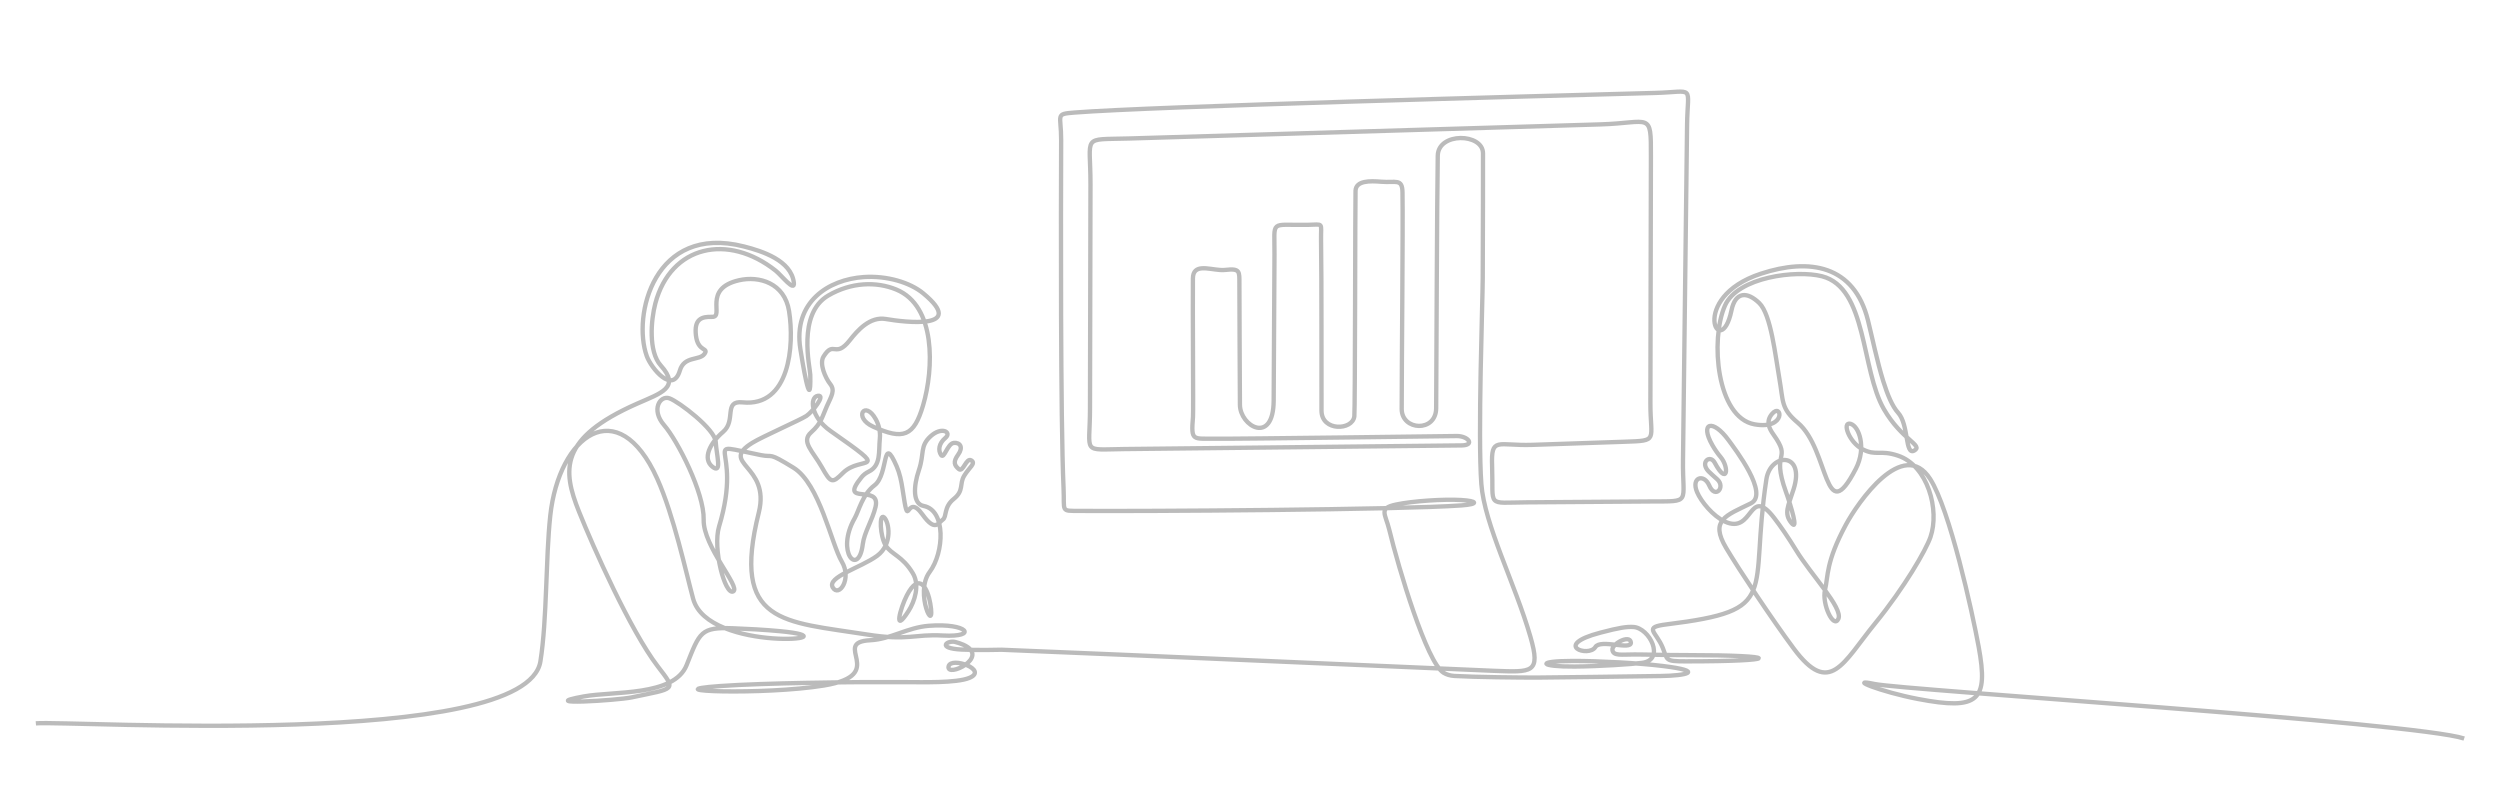 <?xml version="1.0" encoding="UTF-8"?>
<svg id="Layer_1" xmlns="http://www.w3.org/2000/svg" version="1.1" viewBox="0 0 8192 2572.936">
  <!-- Generator: Adobe Illustrator 29.3.1, SVG Export Plug-In . SVG Version: 2.1.0 Build 151)  -->
  <defs>
    <style>
      .st0 {
        fill: none;
        stroke: #bbb;
        stroke-miterlimit: 9.508;
        stroke-width: 14.262px;
      }
    </style>
  </defs>
  <path class="st0" d="M8074.581,2420.046c-158.282-52.795-1837.584-158.795-1931.758-178.699-92.525-19.553,20.174,25.79,142.419,49.15,198.967,38.021,230.888,5.662,198.476-170.935-21.38-116.474-94.909-450.385-158.976-550.154-88.435-137.73-237.11,77.046-276.465,150.508-65.918,123.046-57.128,166.99-68.114,213.131-10.986,46.142,28.566,129.639,43.943,94.482,15.384-35.156-90.086-145.019-138.424-224.119-26.247-42.948-51.845-80.065-72.224-106.431-84.912-109.858-66.105,56.596-161.782,11.947-38.465-17.949-77.469-65.125-90.668-96.283-20.741-48.97,22.574-61.863,39.912-21.615,19.888,46.173,53.807,5.151,26.587-19.979-10.847-10.013-21.411-18.617-29.058-26.598-28.854-30.119,5.334-56.251,20.266-28.334,41.441,77.477,48.734,15.894,19.226-18.674-8.96-10.497-18.757-24.455-26.83-38.646-42.516-74.741,1.285-87.233,52.84-16.585,21.818,29.899,134.741,176.962,72.868,207.393-81.403,40.034-134.996,54.397-80.579,145.987,42.685,71.847,150.246,233.74,221.378,329.475,118.679,159.725,161.338,46.921,266.848-82.473,96.065-117.811,166.302-239.714,181.207-282.579,30.805-88.556-8.403-234.244-106.562-266.964-59.324-19.775-70.862,2.196-115.906-20.875-45.044-23.07-68.116-91.186-39.552-83.495,28.564,7.69,52.735,79.101,17.58,147.215-104.877,203.198-86.174-62.917-190.064-150.51-56.03-47.241-47.241-69.214-60.423-143.919-13.183-74.706-27.465-210.934-65.917-248.287-38.455-37.352-78.003-39.549-91.185,24.17-35.47,171.426-145.679-40.831,96.697-120.556,159.277-52.394,305.37-27.863,350.438,152.418,14.297,57.189,30.131,135.14,50.232,199.737,13.88,44.603,29.795,82.841,48.642,103.481,35.699,39.101,22.203,140.799,52.735,124.144,31.692-17.286-40.712-34.572-99.066-135.512-75.6-130.781-54.492-397.764-203.056-435.769-83.312-21.313-276.469,1.898-317.914,96.206-49.312,112.212-26.573,367.016,96.754,388.951,106.074,18.866,90.091-73.722,56.985-33.648-20.014,24.222-9.54,46.43,5.257,67.233,61.812,86.893-8.978,49.296,40.547,186.938,18.084,50.257,41.759,131.467,18.39,102.906-25.69-31.4-10.999-54.559,6.958-110.875,39.36-123.467-75.822-120.187-89.212-32.25-58.212,382.266,52.076,428.228-326.541,475.144-78.72,9.756-34.98,22.635-13.077,76.666,16.478,40.648,6.107,44.558,75.32,44.558,318.328,0,318.651-20.391,3.781-20.391-80.201,0-128.539-2.197-171.385-2.197s-69.213,5.494-72.509-14.281c-3.296-19.775,57.13-52.733,60.425-25.268,3.298,27.465-99.975-12.085-116.454,15.38-20.761,34.602-143.705-5.087,16.48-47.241,62.624-16.48,85.693-19.775,107.664-18.676,53.877,2.694,105.687,107.512,29.665,117.552-34.81,4.598-142.137,11.567-221.874,12.184-113.817.883-129.799-18.243-5.267-18.393,86.076-.104,215.587,6.815,294.661,16.576,139.93,17.272,78.033,31.763-7.453,32.808-96.79,1.184-351.122,5.164-407.232,5.164-52.93,0-202.505-1.406-268.494-5.373-14.234-.855-25.822-4.592-35.549-10.52-55.349-33.738-147.555-343.332-177.818-468.411-12.76-52.736-36.242-70.367,22.295-82.763,54.881-11.623,156.141-18.202,213.305-14.818,53.209,3.151,59.072,13.481.887,17.714-197.775,14.387-1048.616,19.547-1252.213,18.008-62.434-.472-47.998,4.502-51.606-75.166-10.222-225.576-8.717-902.007-7.88-1140.334.293-84.334-21.236-84.708,44.457-89.892,250.827-19.796,1521.619-54.218,1900.89-64.194,134.383-3.534,107.338-29.526,105.695,105.49l-13.35,1098.131c-1.751,144.063,29.068,134.033-105.077,134.985l-407.577,2.89c-133.768.948-107.959,18.71-112.871-118.829-3.496-97.853,16.868-65.617,131.965-69.502l301.923-10.191c113.847-3.842,84.534-1.982,84.799-127.298l1.702-808.795c.313-147.874-.815-108.771-164.731-103.868l-1545.682,46.237c-157.72,4.718-125.663-14.405-126.02,150.54l-1.597,737.011c-.32,148.04-28.888,131.644,112.758,130.114l1106.426-11.962M4788.762,1459.562c45.659-.491,22.635-30.766-14.926-30.766-15.379,0-729.481,9.885-788.805,8.787-76.331-1.413-82.733,11.237-75.862-71.275,1.534-18.415-1.317-361.81-.243-453.952.567-48.763,49.529-30.368,89.117-27.698,6.137.414,12.055.451,17.528-.2,48.857-5.816,45.426,6.359,45.664,43.893.499,78.379.844,298.359,1.764,398.197.647,70.214,109.59,133.062,110.562-13.682.729-109.995,1.742-351.964,2.649-478.887.832-116.207-17.488-95.177,108.23-97.192,54.874-.878,43.39-10.248,44.35,50.816,2.009,127.561,1.139,457.528,1.516,558.116.26,68.757,102.071,65.372,107.596,18.404,2.616-22.239,2.619-716.453,3.925-739.564,1.859-32.788,46.623-32.182,84.305-29.027,47.436,3.973,68.751-11.9,69.541,34.572,1.961,115.611-2.684,574.845-2.596,710.012.045,71.306,112.398,77.618,112.933-2.406.979-146.059,2.681-685.874,5.242-827.493,1.404-77.659,147.868-74.076,148.241-7.942.347,60.578-.283,231.134-.884,409.369-.268,79.559-16.323,513.426-4.598,673.765,9.739,133.208,111.279,328.612,160.935,501.383,34.607,120.411,5.749,115.778-120.833,111.312-79.512-2.806-1262.687-55.487-1612.267-69.036,0,0-78.015,2.072-130.503-.56-85.362-4.285-45.991-31.773-20.605-24.722,6.836,1.9,16.776,4.666,26.263,8.972,90.476,41.065-57.414,110.091-48.68,70.785,7.411-33.351,131.595,11.354,68.188,37.71-42.436,17.642-154.972,13.924-211.009,13.924h-142.821c-18.022,0-318.311,2.444-462.563,12.8-232.85,16.712,145.047,30.413,340.011-1.771,216.242-35.694,18.239-141.655,152.215-148.354,65.918-3.296,120.848-41.749,191.159-47.242,127.465-9.957,163.577,38.206,46.144,31.86-95.95-5.185-112.643,18.123-248.288-3.296-273.966-43.259-446.617-32.839-354.852-399.896,39.198-156.804-132.764-159.066-20.875-228.513,31.859-19.775,157.103-74.706,176.877-87.89,19.778-13.183,64.82-70.311,37.354-65.917-27.467,4.394-24.171,69.214,41.746,115.355,206.532,144.571,100.397,77.58,40.65,137.328-35.155,35.156-39.55,34.057-69.215-18.676-29.661-52.735-69.42-83.859-35.153-114.256,34.263-30.396,36.254-51.634,51.633-85.692,15.383-34.058,27.467-51.635,10.988-72.509-16.48-20.873-36.254-67.016-21.972-90.087,34.09-55.07,37.691,8.186,86.146-53.505,25.733-32.764,65.938-78.478,118.195-69.54,60.746,10.391,267.864,36.203,122.365-84.178-42.918-35.508-118.75-58.53-195.049-53.331-114.894,7.829-232.282,81.258-207.462,236.384,3.982,24.877,35.597,224.315,32.409,84.045-.55-24.17-43.793-199.767,58.776-259.823,75.422-44.162,157.545-46.543,222.813-19.811,130.615,53.492,123.505,259.273,87.972,379.703-29.968,101.576-64.318,114.491-163.567,69.671-66.145-29.871-27.462-88.672,8.432-24.559,9.76,17.434,15.829,40.671,13.54,63.01-4.393,42.846,4.395,88.988-36.254,108.763-10.211,4.968-18.065,11.459-23.907,18.658-78.088,96.165,64.359,18.782,46.068,97.063-10.137,43.391-37.101,83.037-41.936,122.683-13.295,109.037-90.188,25.989-26.367-85.693,13.185-23.071,25.27-78.002,64.818-107.665,46.991-35.243,24.079-172.94,72.509-62.621,9.992,22.759,15.496,49.164,19.206,74.113,22.842,153.649,8.8,4.945,65.942,84.642,41.746,58.228,51.635,26.367,65.917,16.48,14.282-9.888,2.196-40.649,36.254-68.115,34.058-27.465,17.578-48.339,34.058-75.804,16.478-27.466,39.548-40.649,23.072-50.537-16.481-9.887-26.37,40.648-40.652,28.564-14.28-12.084-19.771-23.071-2.196-47.241,17.578-24.169,6.594-40.648-14.282-38.451-20.873,2.197-31.859,54.931-41.748,39.551-9.887-15.38-7.69-37.353,14.282-56.03,21.972-18.677-12.085-38.453-48.338-5.494-36.254,32.959-19.774,56.03-38.451,110.961-18.679,54.93-19.778,110.964,15.379,117.556,73.983,13.871,67.476,152.828,19.776,216.429-51.663,68.882,21.1,214.107,2.129,103.159-8.02-46.915-35.097-107.585-76.826-26.43-21.718,42.235-45.254,130.545,5.452,51.179,20.493-32.08,37.478-84.658,14.315-123.511-34.056-57.128-70.313-61.523-88.991-91.185-18.675-29.663-21.972-106.566-5.492-92.284,16.478,14.282,29.665,87.889-23.07,126.341-52.735,38.452-164.794,69.214-145.017,103.27,19.773,34.057,63.718-27.466,29.661-84.594-34.058-57.128-72.509-254.882-158.2-307.615-85.693-52.734-64.138-32.861-106.364-41.233-216.279-42.882-54.107-41.818-137.529,233.492-21.972,72.507,19.774,226.316,46.144,213.133,26.367-13.184-98.878-147.215-96.68-235.105,2.197-87.89-85.693-259.277-129.638-309.813-43.945-50.536-13.183-98.876,17.578-87.889,30.76,10.986,149.412,101.073,151.609,142.821,2.197,41.748,21.973,107.666-10.986,81.298-32.959-26.367-8.79-76.904,35.155-114.257,43.945-37.353,0-103.27,63.723-96.679,154.232,15.955,170.488-185.741,152.341-299.234-14.714-92.041-98.147-115.912-163.884-100.881-121.373,27.748-46.298,121.328-88.434,119.969-34.056-1.099-59.324,6.591-52.733,61.522,6.593,54.932,43.945,38.452,27.465,60.425-16.48,21.972-65.917,5.493-80.197,53.832-23.464,79.409-94.383-8.028-108.485-47.33-47.531-132.496,23.869-433.978,318.318-359.159,60.433,15.356,154.856,45.727,163.696,118.651,4.052,33.449-41.492-24.889-59.469-39.134-156.026-123.641-343.799-83.776-394.373,106.801-14.522,54.729-23.135,158.573,17.69,203.695,65.442,72.33,1.327,90.205-78.373,125.457-254.427,112.536-244.34,216.514-189.602,353.293,46.664,116.606,168.751,390.284,257.878,506.792,61.72,80.678,60.1,71.083-85.187,102.011-45.584,9.702-321.899,27.087-157.1-3.115,96.513-17.686,296.179.15,336.998-102.448,43.588-109.557,46.439-124.593,151.741-120.89,45.741,1.609,105.458,4.903,153.947,9.487,267.847,25.319-235.53,72.895-284.152-106.023-23.799-87.586-63.641-273.537-117.858-393.862-128.372-284.886-322.004-142.527-350.372,121.674-15.232,141.866-10.321,339.318-32.267,477.19-46.176,290.089-1540.934,193.44-1653.402,203.074"/>
</svg>